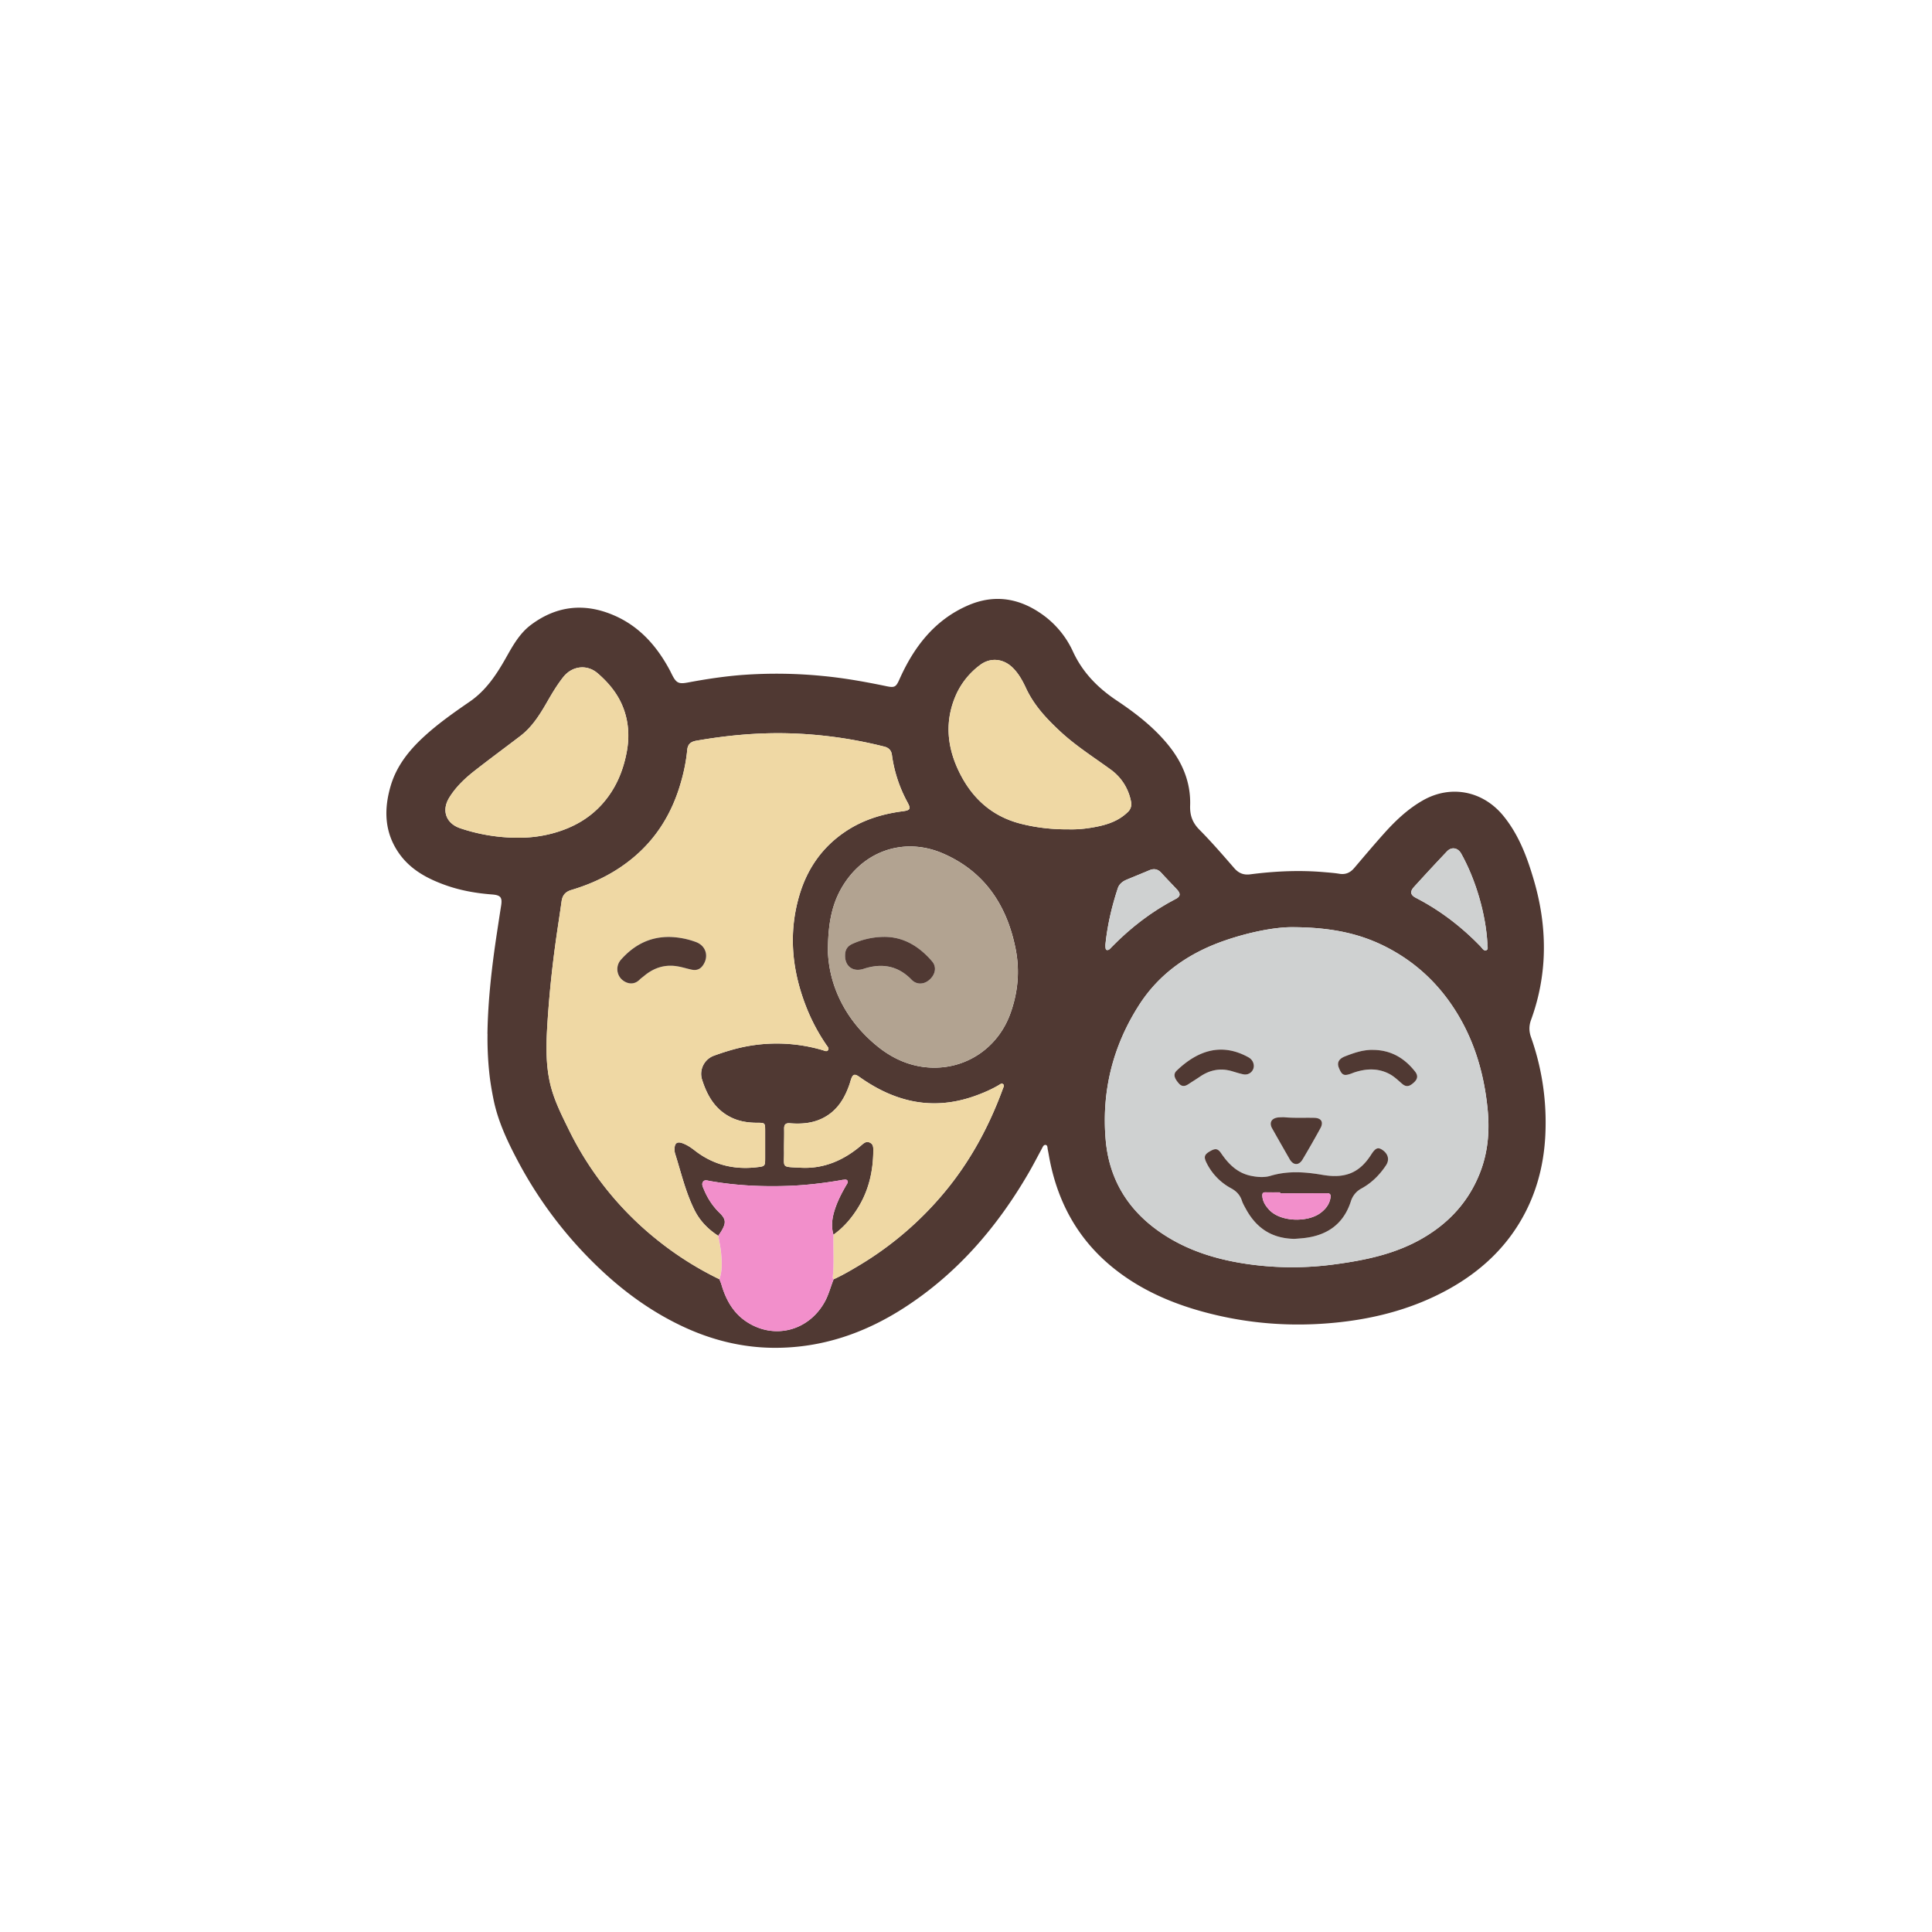 <svg xmlns="http://www.w3.org/2000/svg" width="100" height="100" fill="none"><path fill="#503933" d="M25.23 53.514c.026-1.762.23-3.506.494-5.246.07-.455.137-.91.21-1.364.074-.45-.01-.572-.468-.607-.84-.064-1.664-.21-2.456-.499-.937-.34-1.793-.811-2.375-1.656-.737-1.07-.769-2.24-.42-3.444.302-1.045.955-1.862 1.744-2.584.733-.672 1.546-1.24 2.362-1.803.84-.58 1.38-1.4 1.87-2.268.353-.627.706-1.264 1.296-1.704 1.336-.999 2.79-1.142 4.306-.482 1.311.57 2.206 1.587 2.871 2.826.038.071.073.145.109.217.226.451.347.518.832.426.94-.176 1.882-.319 2.836-.392a24.378 24.378 0 0 1 4.16.056c1.114.106 2.213.306 3.308.533.409.084.476.02.649-.367.745-1.669 1.812-3.062 3.532-3.814 1.433-.627 2.774-.367 4.007.571a4.806 4.806 0 0 1 1.447 1.827c.5 1.075 1.28 1.865 2.255 2.517.965.645 1.887 1.355 2.636 2.263.762.923 1.206 1.968 1.166 3.174-.017.508.121.889.483 1.254.628.633 1.212 1.31 1.797 1.983.231.267.489.369.833.324 1.283-.166 2.568-.225 3.859-.11.252.022.504.04.752.081.32.053.562-.056.766-.294.497-.583.99-1.169 1.5-1.74.607-.683 1.263-1.314 2.066-1.769 1.444-.817 3.102-.484 4.154.802.807.988 1.236 2.148 1.585 3.344.394 1.35.58 2.73.496 4.14a10.902 10.902 0 0 1-.647 3.085c-.11.305-.108.589.001.894A13.18 13.18 0 0 1 80 58.302c-.018 1.534-.32 3.008-1.015 4.383-.893 1.767-2.267 3.074-3.982 4.03-1.747.972-3.636 1.494-5.615 1.717-2.428.273-4.824.1-7.18-.553-1.743-.483-3.366-1.22-4.758-2.394-1.683-1.421-2.677-3.251-3.108-5.4-.04-.194-.068-.39-.11-.584-.02-.09 0-.234-.122-.241-.1-.006-.144.12-.191.207-.227.42-.445.844-.685 1.256-1.625 2.796-3.689 5.193-6.424 6.96-2.033 1.314-4.248 2.08-6.688 2.08-1.701 0-3.32-.407-4.855-1.139-1.57-.748-2.961-1.756-4.223-2.953a21.575 21.575 0 0 1-4.236-5.568c-.537-1.012-1.027-2.046-1.26-3.178-.089-.441-.167-.886-.216-1.333a17.106 17.106 0 0 1-.098-2.078h-.002Zm17.91 10.393c-.127-.423-.073-.837.054-1.25.147-.475.376-.914.626-1.342.034-.06.09-.127.046-.2-.053-.085-.145-.051-.222-.048-.045.002-.09.014-.134.022-.906.155-1.82.262-2.738.293-1.355.047-2.702-.02-4.04-.255-.114-.02-.266-.083-.35.051-.07.115-.01.241.04.36.19.464.45.878.813 1.23.337.326.357.517.12.927-.054.093-.118.18-.178.27-.527-.337-.953-.777-1.23-1.335-.465-.932-.695-1.949-1.008-2.935a.791.791 0 0 1-.022-.241c.003-.282.133-.38.4-.284.24.084.45.227.65.383.939.73 2 .997 3.175.866.46-.051.463-.045.463-.499v-1.38c0-.423-.002-.424-.42-.425-.482-.001-.948-.073-1.384-.298-.808-.414-1.209-1.134-1.467-1.953a1.003 1.003 0 0 1 .604-1.216c.33-.121.664-.231 1.002-.324a8.419 8.419 0 0 1 4.646.033c.09.026.206.096.275-.003.066-.096-.031-.186-.084-.264a9.834 9.834 0 0 1-1.019-1.904c-.758-1.898-.967-3.84-.388-5.824.404-1.387 1.185-2.516 2.4-3.328.898-.599 1.895-.906 2.956-1.043.388-.05.43-.123.246-.464a7.13 7.13 0 0 1-.806-2.453c-.03-.233-.165-.372-.39-.428a22.692 22.692 0 0 0-5.026-.691c-1.58-.036-3.15.112-4.709.385-.305.054-.443.192-.47.485a9.22 9.22 0 0 1-.334 1.694c-.444 1.546-1.241 2.867-2.491 3.899-.94.776-2.01 1.301-3.17 1.647-.312.093-.463.276-.507.586-.107.768-.23 1.532-.333 2.3a55.97 55.97 0 0 0-.412 4.224c-.055.954-.07 1.914.14 2.855.19.86.586 1.643.971 2.427a16.672 16.672 0 0 0 4.492 5.647 16.947 16.947 0 0 0 3.313 2.11c.034.092.076.182.104.276.227.784.61 1.471 1.305 1.927 1.428.936 3.202.47 4.036-1.027.208-.373.306-.783.464-1.174.419-.19.816-.42 1.21-.654a17.283 17.283 0 0 0 4.733-4.101c1.236-1.547 2.15-3.276 2.827-5.134.025-.066.074-.139.012-.202-.078-.079-.156-.006-.219.031-.404.24-.835.424-1.277.58-1.132.399-2.283.493-3.456.2-.913-.228-1.73-.653-2.494-1.195-.255-.182-.348-.142-.444.156-.025.077-.046.156-.072.232-.261.755-.66 1.398-1.413 1.762-.531.257-1.092.292-1.664.249-.227-.019-.308.063-.304.287.009.387-.01.775-.005 1.162.013.881-.174.797.869.852 1.2.064 2.235-.393 3.139-1.166.123-.107.25-.22.433-.134.182.085.18.252.18.417-.008 1.047-.23 2.038-.782 2.938-.338.55-.749 1.034-1.278 1.41h-.003ZM66.856 47.99c-.873.002-2.188.251-3.468.695-1.837.636-3.377 1.691-4.432 3.34-1.354 2.113-1.939 4.45-1.727 6.956.172 2.047 1.148 3.651 2.84 4.81 1.4.96 2.981 1.429 4.643 1.654a16.24 16.24 0 0 0 4.341 0c1.587-.21 3.146-.528 4.555-1.339 1.388-.797 2.418-1.915 3.002-3.421.415-1.066.501-2.166.387-3.297-.17-1.689-.613-3.291-1.472-4.765-.874-1.496-2.055-2.678-3.586-3.507-1.437-.777-2.975-1.122-5.083-1.126Zm-24.002 1.264c.062 1.737.881 3.553 2.588 4.924.779.625 1.68 1.025 2.693 1.078 1.879.098 3.524-1.026 4.162-2.796.395-1.095.498-2.213.271-3.351-.446-2.25-1.604-3.996-3.75-4.93-1.86-.81-3.86-.251-5.03 1.422-.674.965-.938 2.052-.932 3.653h-.002ZM26.78 43.36a6.72 6.72 0 0 0 1.923-.254c.97-.279 1.82-.752 2.498-1.525.68-.777 1.059-1.689 1.242-2.684.133-.723.102-1.45-.146-2.158-.268-.764-.758-1.366-1.357-1.886-.56-.485-1.327-.388-1.787.193-.324.41-.59.859-.848 1.31-.374.65-.771 1.282-1.38 1.745-.787.601-1.585 1.188-2.365 1.798-.503.395-.968.836-1.308 1.388-.411.668-.162 1.342.581 1.587a9.371 9.371 0 0 0 2.946.486Zm28.531-.434c.323.011.719-.013 1.11-.075.71-.113 1.397-.285 1.94-.807a.566.566 0 0 0 .18-.56 2.643 2.643 0 0 0-1.05-1.65c-.886-.645-1.814-1.231-2.622-1.983-.704-.655-1.35-1.345-1.762-2.231-.174-.375-.372-.74-.67-1.04-.485-.492-1.167-.572-1.713-.156a3.92 3.92 0 0 0-1.24 1.542c-.575 1.304-.482 2.605.106 3.872.66 1.421 1.71 2.413 3.264 2.803.781.197 1.575.29 2.457.285Zm21.677 5.933c-.079-1.533-.599-3.319-1.355-4.673-.173-.31-.498-.371-.74-.117-.576.607-1.145 1.222-1.708 1.842-.217.239-.182.416.098.56 1.26.649 2.367 1.5 3.351 2.518.083.087.165.248.294.197.137-.056.041-.224.06-.326Zm-19.772.045c-.004.178.014.254.067.266.105.023.164-.057.226-.12.988-1.015 2.094-1.872 3.355-2.526.236-.123.252-.27.065-.474-.268-.291-.55-.572-.815-.867-.182-.203-.382-.243-.63-.136-.388.166-.782.322-1.172.486-.207.086-.383.226-.454.44-.317.96-.544 1.941-.643 2.93v.001Z"/><path fill="#EFD8A4" d="M37.238 66.214a16.896 16.896 0 0 1-3.313-2.11 16.67 16.67 0 0 1-4.492-5.647c-.386-.785-.78-1.567-.972-2.427-.209-.941-.194-1.901-.14-2.855.082-1.412.225-2.82.413-4.224.102-.768.226-1.533.333-2.3.043-.31.195-.493.507-.586 1.16-.347 2.23-.87 3.17-1.647 1.25-1.033 2.047-2.353 2.491-3.899.16-.555.282-1.119.334-1.694.027-.293.166-.431.47-.485 1.559-.273 3.127-.421 4.71-.385 1.699.04 3.375.275 5.024.69.226.057.36.196.391.429a7.13 7.13 0 0 0 .806 2.453c.184.34.143.414-.246.464-1.06.137-2.058.444-2.956 1.043-1.215.812-1.996 1.941-2.4 3.328-.58 1.984-.37 3.925.388 5.824.268.671.61 1.305 1.019 1.904.053.078.15.169.084.264-.07.1-.186.029-.276.003a8.409 8.409 0 0 0-4.645-.033c-.338.093-.672.203-1.002.324-.476.175-.76.726-.604 1.216.258.819.66 1.538 1.466 1.953.437.224.903.296 1.385.298.418.001.419.002.42.425v1.38c0 .454-.002.448-.464.499-1.173.13-2.235-.137-3.174-.866-.2-.155-.41-.299-.65-.383-.267-.094-.397.003-.4.284 0 .08-.001.165.022.241.313.987.543 2.003 1.007 2.935.278.557.704.998 1.231 1.335.05.282.115.562.143.845.046.47.076.945-.082 1.406l.002-.002Zm-2.625-17.718c-1.017 0-1.824.441-2.48 1.185a.734.734 0 0 0 .023.988c.22.22.624.373.961.026.062-.064.14-.113.208-.171.51-.433 1.092-.623 1.758-.505.239.042.471.116.71.167.228.05.422.003.573-.197.344-.46.19-1.036-.351-1.234a4.241 4.241 0 0 0-1.402-.26v.001Z"/><path fill="#CFD1D1" d="M66.855 47.991c2.108.004 3.646.35 5.083 1.127 1.532.828 2.713 2.01 3.586 3.506.86 1.474 1.302 3.075 1.472 4.765.113 1.13.027 2.231-.386 3.297-.586 1.505-1.616 2.624-3.003 3.421-1.409.81-2.968 1.128-4.555 1.34a16.24 16.24 0 0 1-4.34 0c-1.663-.227-3.244-.696-4.644-1.655-1.69-1.159-2.668-2.764-2.84-4.81-.212-2.507.374-4.843 1.727-6.956 1.055-1.648 2.595-2.704 4.432-3.34 1.28-.443 2.595-.693 3.468-.695Zm.169 16.133c.085-.007.246-.017.409-.034 1.224-.121 2.1-.703 2.488-1.91.097-.302.282-.515.555-.667.523-.29.934-.7 1.263-1.195.194-.292.114-.601-.204-.809-.22-.143-.351-.08-.566.256-.287.45-.644.824-1.165.998-.449.15-.911.124-1.366.047-.898-.154-1.786-.216-2.677.051-.32.096-.661.07-.992.004-.707-.137-1.172-.594-1.559-1.163-.18-.265-.307-.279-.618-.091-.256.155-.288.282-.153.561a3.018 3.018 0 0 0 1.291 1.34c.266.146.454.343.549.636.047.145.126.28.2.415.531.98 1.324 1.549 2.543 1.562l.002-.001Zm-2.126-8.957a.515.515 0 0 0-.276-.438c-1.413-.785-2.65-.337-3.718.69-.188.18-.129.388.115.665.162.181.326.146.502.028.195-.13.394-.252.587-.383.524-.358 1.084-.461 1.695-.272.189.059.378.12.572.154.278.05.526-.171.523-.443v-.002Zm6.18-.824c-.519-.012-.995.152-1.466.338-.313.124-.42.32-.318.58.158.397.263.447.647.308.059-.021.118-.047.177-.066.605-.194 1.2-.221 1.783.08.252.13.45.324.661.507.218.189.376.161.616-.055.194-.173.233-.353.068-.565-.552-.706-1.257-1.118-2.17-1.126h.001Zm-4.638 3.483c-.117.006-.227.002-.332.021-.311.055-.418.283-.262.56.3.532.603 1.064.907 1.595.187.326.477.337.67.012.317-.533.626-1.074.924-1.618.174-.317.043-.529-.32-.537-.531-.013-1.063.02-1.586-.032l-.001-.001Z"/><path fill="#B2A391" d="M42.853 49.255c-.005-1.601.259-2.688.934-3.653 1.169-1.673 3.17-2.231 5.029-1.422 2.146.934 3.304 2.68 3.75 4.93.226 1.138.124 2.256-.27 3.351-.64 1.77-2.283 2.894-4.163 2.796-1.012-.053-1.915-.453-2.693-1.078-1.707-1.37-2.526-3.187-2.588-4.924h.002Zm2.897-.763c-.604.01-1.133.14-1.639.367-.205.092-.333.244-.36.469-.08.633.355 1.012.952.819.939-.306 1.769-.167 2.476.56.263.27.632.263.922.012.317-.275.396-.666.145-.959-.666-.776-1.48-1.276-2.496-1.268Z"/><path fill="#EFD8A4" d="M43.14 63.907c.53-.376.941-.86 1.279-1.41.553-.9.773-1.891.781-2.937.001-.166.003-.333-.18-.418-.183-.086-.308.028-.433.134-.903.774-1.939 1.23-3.139 1.166-1.041-.055-.856.03-.868-.852-.006-.387.013-.775.005-1.162-.004-.224.076-.304.304-.287.571.044 1.133.008 1.663-.249.753-.364 1.152-1.006 1.414-1.762.027-.076.047-.154.071-.232.096-.298.188-.337.445-.156.763.541 1.58.967 2.493 1.196 1.174.292 2.325.198 3.457-.201.442-.156.872-.34 1.277-.58.063-.037.141-.11.219-.03.063.062.013.134-.012.201-.677 1.858-1.592 3.586-2.827 5.134a17.263 17.263 0 0 1-4.732 4.1 12.71 12.71 0 0 1-1.211.655c-.016-.03-.05-.063-.046-.092.081-.739.02-1.48.04-2.218ZM26.78 43.36a9.339 9.339 0 0 1-2.946-.486c-.743-.245-.992-.918-.581-1.587.34-.553.803-.994 1.308-1.388.78-.61 1.578-1.198 2.365-1.798.608-.463 1.005-1.094 1.38-1.744.259-.452.524-.9.848-1.311.46-.581 1.227-.678 1.787-.192.6.518 1.09 1.122 1.357 1.885.249.708.28 1.435.147 2.159-.183.995-.56 1.906-1.243 2.683-.678.773-1.528 1.247-2.498 1.525-.627.18-1.27.26-1.923.254h-.001ZM55.311 42.926a9.657 9.657 0 0 1-2.457-.285c-1.554-.39-2.604-1.382-3.264-2.803-.588-1.267-.681-2.566-.107-3.872a3.92 3.92 0 0 1 1.24-1.542c.547-.416 1.229-.336 1.714.155.298.301.496.666.67 1.041.412.886 1.058 1.576 1.762 2.231.808.752 1.736 1.338 2.622 1.983.56.406.908.966 1.05 1.65a.562.562 0 0 1-.18.56c-.543.522-1.23.694-1.94.807a6.092 6.092 0 0 1-1.11.075Z"/><path fill="#F28FCB" d="M43.14 63.907c-.02.74.041 1.48-.04 2.218-.003.029.03.061.046.092-.158.39-.256.8-.464 1.174-.834 1.496-2.607 1.963-4.036 1.027-.695-.455-1.077-1.143-1.306-1.927-.027-.094-.068-.184-.102-.276.158-.461.128-.934.082-1.406-.028-.284-.094-.564-.143-.844.06-.09.125-.177.178-.27.237-.41.217-.602-.12-.928a3.58 3.58 0 0 1-.814-1.23c-.049-.118-.11-.245-.038-.36.083-.133.235-.072.349-.051 1.338.236 2.685.302 4.04.255.919-.032 1.83-.138 2.738-.293.045-.007.089-.02.134-.022.077-.003.17-.037.222.048.044.073-.012.14-.046.2-.251.428-.48.867-.626 1.343-.127.412-.181.826-.053 1.249Z"/><path fill="#CFD1D1" d="M76.988 48.86c-.018.1.078.27-.06.325-.129.051-.21-.11-.293-.197-.984-1.017-2.09-1.869-3.351-2.518-.28-.144-.315-.32-.098-.56.563-.619 1.132-1.235 1.709-1.842.241-.253.566-.192.739.117.755 1.354 1.275 3.141 1.356 4.673l-.002.001ZM57.216 48.904c.099-.989.326-1.97.643-2.93.07-.214.246-.354.454-.44.39-.164.784-.32 1.172-.486.248-.107.447-.067.63.137.265.294.546.575.815.866.187.203.17.352-.065.474-1.261.654-2.367 1.511-3.355 2.526-.06.063-.12.143-.226.12-.053-.012-.07-.088-.067-.266l-.001-.001Z"/><path fill="#503933" d="M34.613 48.496c.481.007.952.095 1.401.26.544.198.695.775.352 1.234-.15.2-.346.247-.574.197-.238-.051-.47-.126-.71-.167-.665-.118-1.246.072-1.757.505-.068.058-.146.107-.208.171-.337.347-.742.194-.96-.026a.734.734 0 0 1-.024-.988c.656-.744 1.463-1.186 2.48-1.185ZM67.024 64.124c-1.22-.013-2.013-.582-2.544-1.562-.073-.135-.153-.27-.2-.415-.095-.292-.283-.49-.549-.636a3.001 3.001 0 0 1-1.29-1.34c-.136-.28-.104-.407.152-.561.31-.188.438-.174.618.09.387.568.852 1.026 1.559 1.164.33.065.672.092.992-.004.891-.267 1.78-.205 2.677-.051.455.078.917.102 1.366-.047.52-.174.878-.55 1.165-.998.215-.337.345-.399.566-.256.318.206.398.517.204.808-.329.496-.74.907-1.263 1.196a1.129 1.129 0 0 0-.555.666c-.388 1.208-1.264 1.789-2.488 1.911-.162.016-.324.027-.41.033v.002Zm-.766-2.362v-.046c-.252 0-.504.004-.756-.001-.13-.003-.17.047-.164.177.013.288.155.506.34.712.59.655 1.997.673 2.66.186.266-.195.47-.443.527-.787.028-.17-.011-.245-.204-.243-.8.008-1.601.003-2.402.003v-.001ZM64.898 55.166a.447.447 0 0 1-.523.444c-.193-.036-.383-.097-.572-.154-.61-.19-1.171-.086-1.694.272-.194.132-.393.254-.588.383-.176.118-.34.153-.502-.029-.244-.276-.303-.484-.115-.665 1.069-1.026 2.305-1.474 3.718-.69.162.091.266.24.276.438v.002ZM71.077 54.343c.913.008 1.618.42 2.17 1.125.165.213.126.392-.068.566-.239.216-.397.244-.616.055-.21-.183-.409-.377-.66-.507-.583-.301-1.18-.275-1.783-.08-.06.019-.118.044-.178.066-.384.139-.49.088-.647-.309-.103-.26.005-.456.319-.58.47-.185.947-.349 1.464-.337v.001Z"/><path fill="#503933" d="M66.44 57.826c.522.051 1.054.019 1.586.032.363.008.494.22.32.537a52.571 52.571 0 0 1-.924 1.618c-.193.325-.482.314-.67-.013-.304-.53-.607-1.062-.907-1.594-.156-.277-.05-.504.261-.56.106-.018.216-.014.333-.021ZM45.75 48.492c1.015-.008 1.83.492 2.496 1.268.25.293.172.684-.145.959-.29.25-.659.258-.922-.012-.706-.727-1.536-.867-2.476-.56-.596.194-1.032-.185-.953-.82.028-.224.157-.375.361-.468a4.042 4.042 0 0 1 1.639-.367Z"/><path fill="#F28FCB" d="M66.258 61.762c.8 0 1.602.004 2.402-.003.192-.002.233.075.204.243-.058.344-.261.592-.527.787-.663.488-2.07.469-2.66-.186-.187-.206-.327-.424-.34-.712-.005-.13.034-.18.164-.177.252.005.504.001.756.001v.046l.001.001Z"/></svg>